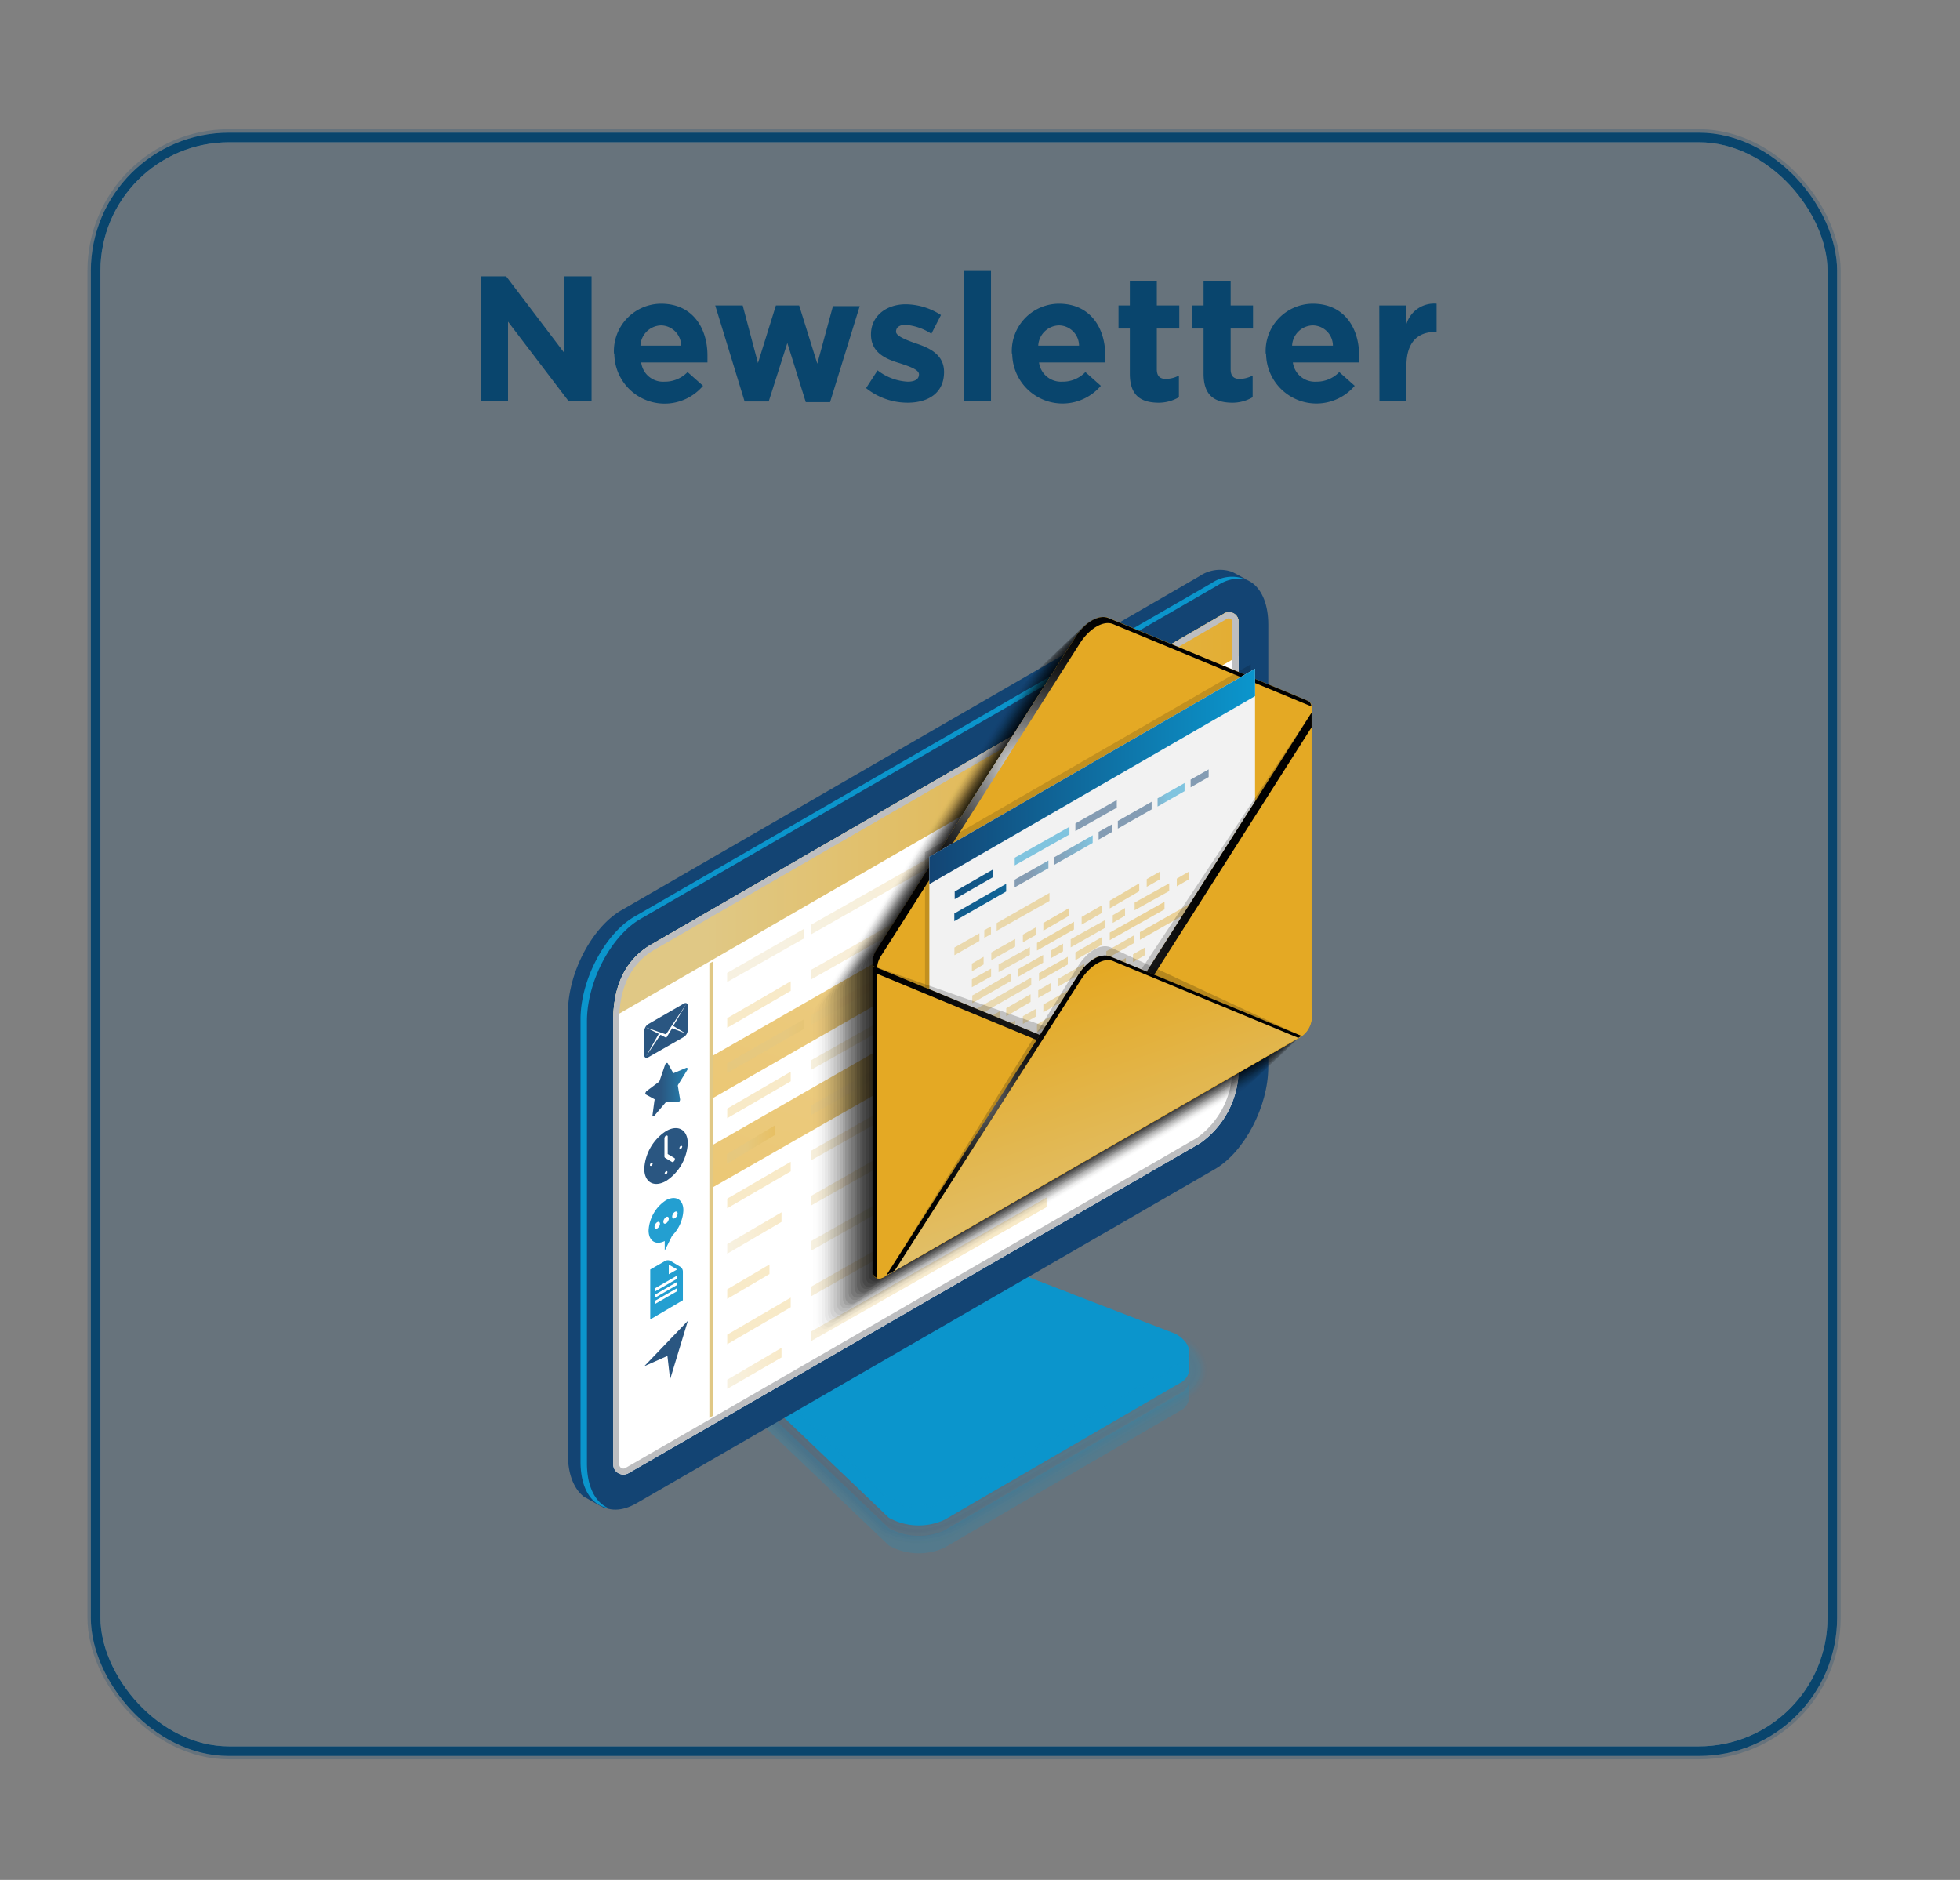 <svg xmlns="http://www.w3.org/2000/svg" xmlns:xlink="http://www.w3.org/1999/xlink" id="Layer_1" data-name="Layer 1" viewBox="0 0 204.13 195.79"><rect x="0" y="0" width="204.13" height="195.79" fill="#808080" stroke="none"/><defs><style>.cls-1{opacity:0.21;}.cls-2,.cls-3,.cls-7{fill:#09456d;}.cls-2,.cls-4{opacity:0.23;}.cls-3{stroke:#fff;}.cls-4,.cls-5{fill:none;stroke:#09456d;stroke-miterlimit:10;}.cls-100,.cls-101,.cls-102,.cls-103,.cls-104,.cls-105,.cls-106,.cls-107,.cls-108,.cls-109,.cls-11,.cls-110,.cls-111,.cls-112,.cls-113,.cls-114,.cls-117,.cls-118,.cls-119,.cls-12,.cls-120,.cls-121,.cls-122,.cls-123,.cls-124,.cls-125,.cls-126,.cls-127,.cls-128,.cls-129,.cls-13,.cls-130,.cls-131,.cls-132,.cls-133,.cls-134,.cls-135,.cls-136,.cls-137,.cls-138,.cls-14,.cls-15,.cls-152,.cls-16,.cls-17,.cls-18,.cls-19,.cls-20,.cls-24,.cls-25,.cls-32,.cls-33,.cls-36,.cls-37,.cls-38,.cls-39,.cls-40,.cls-41,.cls-42,.cls-43,.cls-44,.cls-45,.cls-46,.cls-47,.cls-48,.cls-49,.cls-50,.cls-51,.cls-52,.cls-53,.cls-54,.cls-55,.cls-56,.cls-57,.cls-58,.cls-59,.cls-6,.cls-60,.cls-61,.cls-63,.cls-64,.cls-65,.cls-66,.cls-67,.cls-68,.cls-69,.cls-70,.cls-71,.cls-72,.cls-73,.cls-74,.cls-75,.cls-76,.cls-77,.cls-78,.cls-79,.cls-8,.cls-80,.cls-81,.cls-82,.cls-83,.cls-87,.cls-88,.cls-89,.cls-90,.cls-91,.cls-92,.cls-93,.cls-94,.cls-95,.cls-96,.cls-97,.cls-98,.cls-99{isolation:isolate;}.cls-152,.cls-8,.cls-9{opacity:0.2;}.cls-8{fill:url(#linear-gradient);}.cls-10,.cls-62{fill-opacity:0;}.cls-10{fill:url(#linear-gradient-2);}.cls-11{opacity:0.09;fill:url(#linear-gradient-3);}.cls-12{opacity:0.18;fill:url(#linear-gradient-4);}.cls-13{opacity:0.27;fill:url(#linear-gradient-5);}.cls-14{opacity:0.36;fill:url(#linear-gradient-6);}.cls-15{opacity:0.46;fill:url(#linear-gradient-7);}.cls-16{opacity:0.55;fill:url(#linear-gradient-8);}.cls-17{opacity:0.64;fill:url(#linear-gradient-9);}.cls-18{opacity:0.73;fill:url(#linear-gradient-10);}.cls-19,.cls-24{opacity:0.82;}.cls-19{fill:url(#linear-gradient-11);}.cls-20{opacity:0.91;fill:url(#linear-gradient-12);}.cls-21{fill:url(#linear-gradient-13);}.cls-22{fill:url(#linear-gradient-14);}.cls-23{fill:url(#linear-gradient-15);}.cls-24{fill:url(#linear-gradient-16);}.cls-25{opacity:0.6;fill:url(#linear-gradient-17);}.cls-26{fill:url(#linear-gradient-18);}.cls-27{fill:#fff;}.cls-28{fill:url(#linear-gradient-19);}.cls-29{fill:#bdbec0;}.cls-30{fill:url(#linear-gradient-20);}.cls-31{fill:url(#linear-gradient-21);}.cls-32,.cls-33{opacity:0.7;}.cls-32{fill:url(#linear-gradient-22);}.cls-33{fill:url(#linear-gradient-23);}.cls-34{fill:url(#linear-gradient-24);}.cls-35,.cls-36,.cls-37,.cls-39,.cls-41,.cls-42,.cls-43,.cls-44,.cls-45,.cls-46,.cls-47,.cls-48,.cls-49,.cls-51,.cls-52,.cls-53,.cls-54,.cls-55{opacity:0.5;}.cls-36{fill:url(#linear-gradient-25);}.cls-37{fill:url(#linear-gradient-26);}.cls-38,.cls-40,.cls-50,.cls-56,.cls-57,.cls-58,.cls-59,.cls-60,.cls-61{opacity:0.9;}.cls-38{fill:url(#linear-gradient-27);}.cls-39{fill:url(#linear-gradient-28);}.cls-40{fill:url(#linear-gradient-29);}.cls-41{fill:url(#linear-gradient-30);}.cls-42{fill:url(#linear-gradient-31);}.cls-43{fill:url(#linear-gradient-32);}.cls-44{fill:url(#linear-gradient-33);}.cls-45{fill:url(#linear-gradient-34);}.cls-46{fill:url(#linear-gradient-35);}.cls-47{fill:url(#linear-gradient-36);}.cls-48{fill:url(#linear-gradient-37);}.cls-49{fill:url(#linear-gradient-38);}.cls-50{fill:url(#linear-gradient-39);}.cls-51{fill:url(#linear-gradient-40);}.cls-52{fill:url(#linear-gradient-41);}.cls-53{fill:url(#linear-gradient-42);}.cls-54{fill:url(#linear-gradient-43);}.cls-55{fill:url(#linear-gradient-44);}.cls-56{fill:url(#linear-gradient-45);}.cls-57{fill:url(#linear-gradient-46);}.cls-58{fill:url(#linear-gradient-47);}.cls-59{fill:url(#linear-gradient-48);}.cls-60{fill:url(#linear-gradient-49);}.cls-61{fill:url(#linear-gradient-50);}.cls-152,.cls-62,.cls-63,.cls-64,.cls-65,.cls-66,.cls-67,.cls-68,.cls-69,.cls-70,.cls-71,.cls-72,.cls-73,.cls-74,.cls-75,.cls-76,.cls-77,.cls-78,.cls-79,.cls-80,.cls-81,.cls-82,.cls-83{fill:#010101;}.cls-63{opacity:0.01;}.cls-64{opacity:0.01;}.cls-65{opacity:0.02;}.cls-66{opacity:0.03;}.cls-67{opacity:0.04;}.cls-68{opacity:0.04;}.cls-69{opacity:0.05;}.cls-70{opacity:0.06;}.cls-71{opacity:0.06;}.cls-72{opacity:0.07;}.cls-73{opacity:0.08;}.cls-74{opacity:0.09;}.cls-75{opacity:0.09;}.cls-76{opacity:0.1;}.cls-77{opacity:0.11;}.cls-78{opacity:0.11;}.cls-79{opacity:0.12;}.cls-80{opacity:0.13;}.cls-81{opacity:0.14;}.cls-82{opacity:0.14;}.cls-83{opacity:0.15;}.cls-84{fill:url(#linear-gradient-51);}.cls-85{fill:url(#radial-gradient);}.cls-86{fill:#f2f2f2;}.cls-100,.cls-101,.cls-102,.cls-103,.cls-104,.cls-105,.cls-106,.cls-107,.cls-108,.cls-109,.cls-110,.cls-111,.cls-112,.cls-113,.cls-114,.cls-117,.cls-118,.cls-119,.cls-120,.cls-121,.cls-122,.cls-123,.cls-124,.cls-125,.cls-126,.cls-127,.cls-128,.cls-129,.cls-130,.cls-131,.cls-132,.cls-133,.cls-134,.cls-135,.cls-136,.cls-137,.cls-138,.cls-148,.cls-87,.cls-88,.cls-89,.cls-90,.cls-91,.cls-92,.cls-93,.cls-94,.cls-95,.cls-96,.cls-97,.cls-98,.cls-99{opacity:0.51;}.cls-87{fill:url(#linear-gradient-52);}.cls-88{fill:url(#linear-gradient-53);}.cls-89{fill:url(#linear-gradient-54);}.cls-90{fill:url(#linear-gradient-55);}.cls-91{fill:url(#linear-gradient-56);}.cls-92{fill:url(#linear-gradient-57);}.cls-93{fill:url(#linear-gradient-58);}.cls-94{fill:url(#linear-gradient-59);}.cls-95{fill:url(#linear-gradient-60);}.cls-96{fill:url(#linear-gradient-61);}.cls-97{fill:url(#linear-gradient-62);}.cls-98{fill:url(#linear-gradient-63);}.cls-99{fill:url(#linear-gradient-64);}.cls-100{fill:url(#linear-gradient-65);}.cls-101{fill:url(#linear-gradient-66);}.cls-102{fill:url(#linear-gradient-67);}.cls-103{fill:url(#linear-gradient-68);}.cls-104{fill:url(#linear-gradient-69);}.cls-105{fill:url(#linear-gradient-70);}.cls-106{fill:url(#linear-gradient-71);}.cls-107{fill:url(#linear-gradient-72);}.cls-108{fill:url(#linear-gradient-73);}.cls-109{fill:url(#linear-gradient-74);}.cls-110{fill:url(#linear-gradient-75);}.cls-111{fill:url(#linear-gradient-76);}.cls-112{fill:url(#linear-gradient-77);}.cls-113{fill:url(#linear-gradient-78);}.cls-114{fill:url(#linear-gradient-79);}.cls-115{fill:url(#linear-gradient-80);}.cls-116{fill:url(#linear-gradient-81);}.cls-117{fill:url(#linear-gradient-82);}.cls-118{fill:url(#linear-gradient-83);}.cls-119{fill:url(#linear-gradient-84);}.cls-120{fill:url(#linear-gradient-85);}.cls-121{fill:url(#linear-gradient-86);}.cls-122{fill:url(#linear-gradient-87);}.cls-123{fill:url(#linear-gradient-88);}.cls-124{fill:url(#linear-gradient-89);}.cls-125{fill:url(#linear-gradient-90);}.cls-126{fill:url(#linear-gradient-91);}.cls-127{fill:url(#linear-gradient-92);}.cls-128{fill:url(#linear-gradient-93);}.cls-129{fill:url(#linear-gradient-94);}.cls-130{fill:url(#linear-gradient-95);}.cls-131{fill:url(#linear-gradient-96);}.cls-132{fill:url(#linear-gradient-97);}.cls-133{fill:url(#linear-gradient-98);}.cls-134{fill:url(#linear-gradient-99);}.cls-135{fill:url(#linear-gradient-100);}.cls-136{fill:url(#linear-gradient-101);}.cls-137{fill:url(#linear-gradient-102);}.cls-138{fill:url(#linear-gradient-103);}.cls-139{opacity:0.49;}.cls-140{fill:url(#linear-gradient-104);}.cls-141{fill:url(#linear-gradient-105);}.cls-142{fill:url(#linear-gradient-106);}.cls-143{fill:url(#linear-gradient-107);}.cls-144{fill:url(#linear-gradient-108);}.cls-145{fill:url(#linear-gradient-109);}.cls-146{fill:url(#linear-gradient-110);}.cls-147{fill:url(#linear-gradient-111);}.cls-149{fill:url(#linear-gradient-112);}.cls-150{fill:url(#linear-gradient-113);}.cls-151{fill:url(#linear-gradient-114);}.cls-153{fill:url(#linear-gradient-115);}.cls-154{fill:url(#radial-gradient-2);}.cls-155{fill:url(#linear-gradient-116);}.cls-156{fill:url(#radial-gradient-3);}</style><linearGradient id="linear-gradient" x1="-2133.72" y1="-235.45" x2="-2132.97" y2="-235.45" gradientTransform="matrix(64.84, 0, 0, -25.54, 137394.09, -5861.47)" gradientUnits="userSpaceOnUse"><stop offset="0" stop-color="#134473"/><stop offset="1" stop-color="#0b95cc"/></linearGradient><linearGradient id="linear-gradient-2" x1="-2119.54" y1="-276.93" x2="-2118.83" y2="-276.93" gradientTransform="matrix(70.61, 0, 0, -44.04, 149736.22, -12049.59)" xlink:href="#linear-gradient"/><linearGradient id="linear-gradient-3" x1="-2119.35" y1="-276.15" x2="-2118.63" y2="-276.15" gradientTransform="matrix(69.91, 0, 0, -43.44, 148248.95, -11851.22)" xlink:href="#linear-gradient"/><linearGradient id="linear-gradient-4" x1="-2119.16" y1="-275.39" x2="-2118.45" y2="-275.39" gradientTransform="matrix(69.26, 0, 0, -42.88, 146842.11, -11663.62)" xlink:href="#linear-gradient"/><linearGradient id="linear-gradient-5" x1="-2119" y1="-274.62" x2="-2118.29" y2="-274.62" gradientTransform="matrix(68.7, 0, 0, -42.32, 145654.31, -11477.49)" xlink:href="#linear-gradient"/><linearGradient id="linear-gradient-6" x1="-2118.84" y1="-273.86" x2="-2118.13" y2="-273.86" gradientTransform="matrix(68.15, 0, 0, -41.79, 144477.04, -11299.76)" xlink:href="#linear-gradient"/><linearGradient id="linear-gradient-7" x1="-2118.69" y1="-273.1" x2="-2117.97" y2="-273.1" gradientTransform="matrix(67.64, 0, 0, -41.27, 143376.68, -11124.48)" xlink:href="#linear-gradient"/><linearGradient id="linear-gradient-8" x1="-2118.53" y1="-272.32" x2="-2117.82" y2="-272.32" gradientTransform="matrix(67.13, 0, 0, -40.75, 142291.41, -10951.63)" xlink:href="#linear-gradient"/><linearGradient id="linear-gradient-9" x1="-2118.39" y1="-271.55" x2="-2117.67" y2="-271.55" gradientTransform="matrix(66.65, 0, 0, -40.25, 141274.41, -10783.54)" xlink:href="#linear-gradient"/><linearGradient id="linear-gradient-10" x1="-2118.24" y1="-270.75" x2="-2117.52" y2="-270.75" gradientTransform="matrix(66.17, 0, 0, -39.74, 140240.04, -10613.26)" xlink:href="#linear-gradient"/><linearGradient id="linear-gradient-11" x1="-2118.09" y1="-269.95" x2="-2117.38" y2="-269.95" gradientTransform="matrix(65.71, 0, 0, -39.24, 139250.23, -10447.67)" xlink:href="#linear-gradient"/><linearGradient id="linear-gradient-12" x1="-2117.95" y1="-269.13" x2="-2117.24" y2="-269.13" gradientTransform="matrix(65.26, 0, 0, -38.74, 138295.93, -10281.71)" xlink:href="#linear-gradient"/><linearGradient id="linear-gradient-13" x1="-2117.81" y1="-268.28" x2="-2117.1" y2="-268.28" gradientTransform="matrix(64.83, 0, 0, -38.25, 137374.42, -10115.25)" xlink:href="#linear-gradient"/><linearGradient id="linear-gradient-14" x1="-2133.72" y1="-268.28" x2="-2132.97" y2="-268.28" gradientTransform="matrix(64.84, 0, 0, -38.24, 137392, -10114.98)" xlink:href="#linear-gradient"/><linearGradient id="linear-gradient-15" x1="-2126.08" y1="-276.34" x2="-2125.74" y2="-276.03" gradientTransform="matrix(64.83, 0, 0, -38.24, 137374.42, -10117.19)" xlink:href="#linear-gradient"/><linearGradient id="linear-gradient-16" x1="-2112.26" y1="-250.81" x2="-2112.17" y2="-250.55" gradientTransform="matrix(47.85, 0, 0, -27.94, 101060.38, -6679.36)" xlink:href="#linear-gradient"/><linearGradient id="linear-gradient-17" x1="-2133.75" y1="-224.99" x2="-2133.03" y2="-224.99" gradientTransform="matrix(64.81, 0, 0, -23.08, 137339.76, -5043.72)" xlink:href="#linear-gradient"/><linearGradient id="linear-gradient-18" x1="-2129.58" y1="-310.96" x2="-2130.32" y2="-310.2" gradientTransform="matrix(100.22, 0, 0, -136.29, 213053.77, -42920.31)" xlink:href="#linear-gradient"/><linearGradient id="linear-gradient-19" x1="-2123.94" y1="-291.99" x2="-2123.22" y2="-291.99" gradientTransform="matrix(91.41, 0, 0, -59.22, 194221.32, -17205.82)" gradientUnits="userSpaceOnUse"><stop offset="0" stop-color="#e0c885"/><stop offset="1" stop-color="#e4a924"/></linearGradient><linearGradient id="linear-gradient-20" x1="-2128.78" y1="-311.22" x2="-2129.37" y2="-310.54" gradientTransform="matrix(99.48, 0, 0, -137.25, 211470.71, -43242.27)" xlink:href="#linear-gradient"/><linearGradient id="linear-gradient-21" x1="-2135.34" y1="-315.7" x2="-2134.62" y2="-315.7" gradientTransform="matrix(97.11, 0, 0, -136.21, 206394.42, -42892.86)" xlink:href="#linear-gradient"/><linearGradient id="linear-gradient-22" x1="-2119.57" y1="-281.55" x2="-2120.57" y2="-283.8" gradientTransform="matrix(74.29, 0, 0, -48.73, 157601.7, -13686.84)" xlink:href="#linear-gradient-19"/><linearGradient id="linear-gradient-23" x1="-2119.57" y1="-281.48" x2="-2120.57" y2="-283.72" gradientTransform="matrix(74.29, 0, 0, -48.73, 157601.7, -13673.76)" xlink:href="#linear-gradient-19"/><linearGradient id="linear-gradient-24" x1="336.31" y1="-296.52" x2="337.02" y2="-296.52" gradientTransform="matrix(0.56, 0, 0, -66.77, -113.78, -19675.31)" xlink:href="#linear-gradient-19"/><linearGradient id="linear-gradient-25" x1="-2016.08" y1="-13.46" x2="-2015.37" y2="-13.46" gradientTransform="matrix(11.22, 0, 0, -7.79, 22702.21, -5.27)" xlink:href="#linear-gradient-19"/><linearGradient id="linear-gradient-26" x1="-1990.42" y1="37.18" x2="-1989.71" y2="37.18" gradientTransform="matrix(9.29, 0, 0, -6.73, 18558.8, 354.97)" xlink:href="#linear-gradient-19"/><linearGradient id="linear-gradient-27" x1="-2016.08" y1="-12.97" x2="-2015.37" y2="-12.97" gradientTransform="matrix(11.22, 0, 0, -7.79, 22702.21, 7.94)" xlink:href="#linear-gradient-19"/><linearGradient id="linear-gradient-28" x1="-1990.42" y1="37.8" x2="-1989.71" y2="37.8" gradientTransform="matrix(9.29, 0, 0, -6.73, 18558.8, 368.52)" xlink:href="#linear-gradient-19"/><linearGradient id="linear-gradient-29" x1="-1940.77" y1="122.06" x2="-1940.06" y2="122.06" gradientTransform="matrix(6.96, 0, 0, -5.49, 13585.42, 789.67)" xlink:href="#linear-gradient-19"/><linearGradient id="linear-gradient-30" x1="-1990.42" y1="38.31" x2="-1989.71" y2="38.31" gradientTransform="matrix(9.29, 0, 0, -6.73, 18558.8, 381.42)" xlink:href="#linear-gradient-19"/><linearGradient id="linear-gradient-31" x1="-1965" y1="84.42" x2="-1964.29" y2="84.42" gradientTransform="matrix(7.93, 0, 0, -6, 15658.19, 634.6)" xlink:href="#linear-gradient-19"/><linearGradient id="linear-gradient-32" x1="-1915.92" y1="170.1" x2="-1915.21" y2="170.1" gradientTransform="matrix(6.19, 0, 0, -4.98, 11927.64, 980.8)" xlink:href="#linear-gradient-19"/><linearGradient id="linear-gradient-33" x1="-1990.42" y1="39.16" x2="-1989.71" y2="39.16" gradientTransform="matrix(9.29, 0, 0, -6.73, 18558.8, 401.25)" xlink:href="#linear-gradient-19"/><linearGradient id="linear-gradient-34" x1="-1965" y1="85.37" x2="-1964.29" y2="85.37" gradientTransform="matrix(7.93, 0, 0, -6, 15658.19, 654.43)" xlink:href="#linear-gradient-19"/><linearGradient id="linear-gradient-35" x1="-2102.57" y1="-224.09" x2="-2101.85" y2="-224.09" gradientTransform="matrix(37.7, 0, 0, -22.67, 79351.2, -4991.07)" xlink:href="#linear-gradient-19"/><linearGradient id="linear-gradient-36" x1="-2100.59" y1="-218.61" x2="-2099.88" y2="-218.61" gradientTransform="matrix(35.77, 0, 0, -21.61, 75216.33, -4630.49)" xlink:href="#linear-gradient-19"/><linearGradient id="linear-gradient-37" x1="-2102.57" y1="-223.92" x2="-2101.85" y2="-223.92" gradientTransform="matrix(37.7, 0, 0, -22.67, 79351.2, -4977.85)" xlink:href="#linear-gradient-19"/><linearGradient id="linear-gradient-38" x1="-2100.59" y1="-218.42" x2="-2099.88" y2="-218.42" gradientTransform="matrix(35.77, 0, 0, -21.61, 75218.45, -4616.6)" xlink:href="#linear-gradient-19"/><linearGradient id="linear-gradient-39" x1="-2097.91" y1="-211.29" x2="-2097.2" y2="-211.29" gradientTransform="matrix(33.44, 0, 0, -20.37, 70242.96, -4195.8)" xlink:href="#linear-gradient-19"/><linearGradient id="linear-gradient-40" x1="-2100.59" y1="-218.26" x2="-2099.88" y2="-218.26" gradientTransform="matrix(35.77, 0, 0, -21.61, 75216.33, -4604.05)" xlink:href="#linear-gradient-19"/><linearGradient id="linear-gradient-41" x1="-2099.07" y1="-214.07" x2="-2098.36" y2="-214.07" gradientTransform="matrix(34.41, 0, 0, -20.88, 72307.17, -4350.86)" xlink:href="#linear-gradient-19"/><linearGradient id="linear-gradient-42" x1="-2102.57" y1="-223.5" x2="-2101.85" y2="-223.5" gradientTransform="matrix(37.7, 0, 0, -22.67, 79351.2, -4944.8)" xlink:href="#linear-gradient-19"/><linearGradient id="linear-gradient-43" x1="-2100.59" y1="-217.99" x2="-2099.88" y2="-217.99" gradientTransform="matrix(35.77, 0, 0, -21.61, 75216.33, -4584.22)" xlink:href="#linear-gradient-19"/><linearGradient id="linear-gradient-44" x1="-2099.07" y1="-213.8" x2="-2098.36" y2="-213.8" gradientTransform="matrix(34.41, 0, 0, -20.88, 72307.17, -4331.03)" xlink:href="#linear-gradient-19"/><linearGradient id="linear-gradient-45" x1="-1921.62" y1="-22.38" x2="-1920.9" y2="-22.38" gradientTransform="matrix(6.36, 0, 0, -8.02, 12296.27, -72.27)" xlink:href="#linear-gradient"/><linearGradient id="linear-gradient-46" x1="-1916.26" y1="-16.79" x2="-1915.54" y2="-16.79" gradientTransform="matrix(6.21, 0, 0, -7.89, 11968.77, -19.02)" xlink:href="#linear-gradient"/><linearGradient id="linear-gradient-47" x1="-1921.61" y1="-27.5" x2="-1920.9" y2="-27.5" gradientTransform="matrix(6.36, 0, 0, -8.17, 12296.25, -104.4)" xlink:href="#linear-gradient"/><linearGradient id="linear-gradient-48" x1="-1868.65" y1="-10.88" x2="-1867.94" y2="-10.88" gradientTransform="matrix(5.12, 0, 0, -7.76, 9629.45, 43.12)" xlink:href="#linear-gradient"/><linearGradient id="linear-gradient-49" x1="-1921.65" y1="-40.63" x2="-1920.94" y2="-40.63" gradientTransform="matrix(6.36, 0, 0, -8.57, 12298.39, -207.52)" xlink:href="#linear-gradient"/><linearGradient id="linear-gradient-50" x1="-1849.41" y1="-44.16" x2="-1848.69" y2="-44.16" gradientTransform="matrix(4.78, 0, 0, -8.66, 8902.03, -248.23)" xlink:href="#linear-gradient"/><linearGradient id="linear-gradient-51" x1="-2117.32" y1="-314.45" x2="-2117.32" y2="-313.99" gradientTransform="matrix(64.18, 0, 0, -96.75, 136008.75, -29723.93)" xlink:href="#linear-gradient-19"/><radialGradient id="radial-gradient" cx="-2124.55" cy="-308.06" r=".19" gradientTransform="matrix(96.76, 0, 0, -96.71, 205678.92, -29712.21)" gradientUnits="userSpaceOnUse"><stop offset="0" stop-color="#fff"/><stop offset=".07" stop-color="#d8d9d8"/><stop offset=".16" stop-color="#a5a5a5"/><stop offset=".26" stop-color="#7a7a7a"/><stop offset=".37" stop-color="#555554"/><stop offset=".47" stop-color="#353635"/><stop offset=".58" stop-color="#1d1d1d"/><stop offset=".7" stop-color="#0f0f0f"/><stop offset=".83" stop-color="#040404"/><stop offset="1" stop-color="#010101"/></radialGradient><linearGradient id="linear-gradient-52" x1="-1782.2" y1="418.5" x2="-1774.89" y2="429.18" gradientTransform="matrix(3.8, 0, 0, -3.3, 6882.86, 1496.51)" xlink:href="#linear-gradient-19"/><linearGradient id="linear-gradient-53" x1="-1780.74" y1="415.57" x2="-1773.38" y2="426.23" gradientTransform="matrix(3.79, 0, 0, -3.31, 6837.91, 1486.34)" xlink:href="#linear-gradient-19"/><linearGradient id="linear-gradient-54" x1="-1817.51" y1="371.37" x2="-1810.92" y2="381.39" gradientTransform="matrix(4.23, 0, 0, -3.52, 7782.74, 1421.75)" xlink:href="#linear-gradient-19"/><linearGradient id="linear-gradient-55" x1="-1885.07" y1="250.84" x2="-1879.86" y2="259.15" gradientTransform="matrix(5.35, 0, 0, -4.24, 10176.14, 1176.41)" xlink:href="#linear-gradient-19"/><linearGradient id="linear-gradient-56" x1="-1749.14" y1="468.01" x2="-1741.17" y2="479.39" gradientTransform="matrix(3.49, 0, 0, -3.1, 6205.68, 1560.58)" xlink:href="#linear-gradient-19"/><linearGradient id="linear-gradient-57" x1="-1687.25" y1="534.89" x2="-1677.95" y2="547.26" gradientTransform="matrix(2.99, 0, 0, -2.85, 5151.5, 1638.36)" xlink:href="#linear-gradient-19"/><linearGradient id="linear-gradient-58" x1="-1375.94" y1="828.25" x2="-1360.27" y2="844.76" gradientTransform="matrix(1.78, 0, 0, -2.14, 2545.85, 1882.49)" xlink:href="#linear-gradient-19"/><linearGradient id="linear-gradient-59" x1="-739.02" y1="1141.31" x2="-710.22" y2="1162.24" gradientTransform="matrix(0.97, 0, 0, -1.68, 817.06, 2035.68)" xlink:href="#linear-gradient-19"/><linearGradient id="linear-gradient-60" x1="-1763" y1="446.71" x2="-1755.3" y2="457.79" gradientTransform="matrix(3.62, 0, 0, -3.18, 6477.02, 1534.56)" xlink:href="#linear-gradient-19"/><linearGradient id="linear-gradient-61" x1="-1790.62" y1="401.12" x2="-1783.46" y2="411.57" gradientTransform="matrix(3.89, 0, 0, -3.38, 7065.05, 1468.22)" xlink:href="#linear-gradient-19"/><linearGradient id="linear-gradient-62" x1="-1839.24" y1="344.13" x2="-1833.11" y2="353.75" gradientTransform="matrix(4.54, 0, 0, -3.67, 8452.82, 1372.64)" xlink:href="#linear-gradient-19"/><linearGradient id="linear-gradient-63" x1="-1755.6" y1="454.42" x2="-1747.77" y2="465.59" gradientTransform="matrix(3.56, 0, 0, -3.16, 6342.63, 1548.71)" xlink:href="#linear-gradient-19"/><linearGradient id="linear-gradient-64" x1="-1387.33" y1="819.19" x2="-1371.94" y2="835.53" gradientTransform="matrix(1.81, 0, 0, -2.16, 2610.33, 1881.26)" xlink:href="#linear-gradient-19"/><linearGradient id="linear-gradient-65" x1="-1415.78" y1="802.05" x2="-1400.94" y2="818.19" gradientTransform="matrix(1.88, 0, 0, -2.19, 2755.68, 1863.76)" xlink:href="#linear-gradient-19"/><linearGradient id="linear-gradient-66" x1="-1449.84" y1="770.22" x2="-1435.57" y2="785.97" gradientTransform="matrix(1.95, 0, 0, -2.24, 2932.07, 1838.25)" xlink:href="#linear-gradient-19"/><linearGradient id="linear-gradient-67" x1="-1344.21" y1="845.69" x2="-1327.98" y2="862.41" gradientTransform="matrix(1.72, 0, 0, -2.11, 2401.69, 1893.43)" xlink:href="#linear-gradient-19"/><linearGradient id="linear-gradient-68" x1="-1959.36" y1="122.32" x2="-1955.71" y2="128.77" gradientTransform="matrix(7.63, 0, 0, -5.47, 15040.21, 780.58)" xlink:href="#linear-gradient-19"/><linearGradient id="linear-gradient-69" x1="-1962.17" y1="118.43" x2="-1958.52" y2="124.88" gradientTransform="matrix(7.63, 0, 0, -5.47, 15070.41, 764.68)" xlink:href="#linear-gradient-19"/><linearGradient id="linear-gradient-70" x1="-1386.58" y1="807.39" x2="-1371.05" y2="823.65" gradientTransform="matrix(1.79, 0, 0, -2.17, 2589.15, 1866.27)" xlink:href="#linear-gradient-19"/><linearGradient id="linear-gradient-71" x1="-1970.21" y1="105.99" x2="-1966.73" y2="112.25" gradientTransform="matrix(8.01, 0, 0, -5.63, 15874.59, 711.88)" xlink:href="#linear-gradient-19"/><linearGradient id="linear-gradient-72" x1="-1870.97" y1="285.57" x2="-1865.46" y2="294.39" gradientTransform="matrix(5.05, 0, 0, -4, 9556.41, 1256.53)" xlink:href="#linear-gradient-19"/><linearGradient id="linear-gradient-73" x1="-1802.95" y1="390.32" x2="-1796.03" y2="400.61" gradientTransform="matrix(4.02, 0, 0, -3.42, 7358.36, 1451.99)" xlink:href="#linear-gradient-19"/><linearGradient id="linear-gradient-74" x1="-1652.82" y1="590.08" x2="-1642.9" y2="603.17" gradientTransform="matrix(2.81, 0, 0, -2.69, 4735.45, 1700.04)" xlink:href="#linear-gradient-19"/><linearGradient id="linear-gradient-75" x1="-1825.18" y1="345.77" x2="-1818.7" y2="355.46" gradientTransform="matrix(4.3, 0, 0, -3.64, 7949.27, 1372.34)" xlink:href="#linear-gradient-19"/><linearGradient id="linear-gradient-76" x1="-1898.45" y1="237.56" x2="-1893.54" y2="245.66" gradientTransform="matrix(5.68, 0, 0, -4.36, 10874.62, 1145.99)" xlink:href="#linear-gradient-19"/><linearGradient id="linear-gradient-77" x1="-1390.54" y1="803.58" x2="-1375.01" y2="819.84" gradientTransform="matrix(1.79, 0, 0, -2.17, 2598.51, 1860.6)" xlink:href="#linear-gradient-19"/><linearGradient id="linear-gradient-78" x1="-1872.37" y1="283.48" x2="-1866.86" y2="292.3" gradientTransform="matrix(5.05, 0, 0, -4, 9565.77, 1250.52)" xlink:href="#linear-gradient-19"/><linearGradient id="linear-gradient-79" x1="-1765.97" y1="439.47" x2="-1758.36" y2="450.44" gradientTransform="matrix(3.66, 0, 0, -3.22, 6553.23, 1521.01)" xlink:href="#linear-gradient-19"/><linearGradient id="linear-gradient-80" x1="-1897.37" y1="238.39" x2="-1892.85" y2="236.62" gradientTransform="matrix(5.68, 0, 0, -4.36, 10872.05, 1130.78)" xlink:href="#linear-gradient"/><linearGradient id="linear-gradient-81" x1="-1958.26" y1="123.39" x2="-1954.88" y2="121.97" gradientTransform="matrix(7.59, 0, 0, -5.46, 14955.57, 766.64)" xlink:href="#linear-gradient"/><linearGradient id="linear-gradient-82" x1="-1981.41" y1="75.22" x2="-1978.19" y2="81.01" gradientTransform="matrix(8.67, 0, 0, -6.09, 17279.07, 569.52)" xlink:href="#linear-gradient-19"/><linearGradient id="linear-gradient-83" x1="-1781.12" y1="421.12" x2="-1773.8" y2="431.8" gradientTransform="matrix(3.8, 0, 0, -3.3, 6882.86, 1508.44)" xlink:href="#linear-gradient-19"/><linearGradient id="linear-gradient-84" x1="-1779.65" y1="418.19" x2="-1772.29" y2="428.85" gradientTransform="matrix(3.79, 0, 0, -3.31, 6837.91, 1498.28)" xlink:href="#linear-gradient-19"/><linearGradient id="linear-gradient-85" x1="-1816.53" y1="373.83" x2="-1809.95" y2="383.85" gradientTransform="matrix(4.23, 0, 0, -3.52, 7782.74, 1433.69)" xlink:href="#linear-gradient-19"/><linearGradient id="linear-gradient-86" x1="-1505.41" y1="719.74" x2="-1492.45" y2="734.66" gradientTransform="matrix(2.15, 0, 0, -2.36, 3337.49, 1817)" xlink:href="#linear-gradient-19"/><linearGradient id="linear-gradient-87" x1="-1747.96" y1="470.81" x2="-1739.99" y2="482.19" gradientTransform="matrix(3.49, 0, 0, -3.1, 6205.68, 1572.52)" xlink:href="#linear-gradient-19"/><linearGradient id="linear-gradient-88" x1="-1685.06" y1="538.49" x2="-1675.75" y2="550.86" gradientTransform="matrix(2.99, 0, 0, -2.85, 5148.3, 1651.84)" xlink:href="#linear-gradient-19"/><linearGradient id="linear-gradient-89" x1="-1373.61" y1="832.31" x2="-1357.95" y2="848.82" gradientTransform="matrix(1.78, 0, 0, -2.14, 2545.85, 1894.42)" xlink:href="#linear-gradient-19"/><linearGradient id="linear-gradient-90" x1="-734.75" y1="1143.82" x2="-705.94" y2="1164.75" gradientTransform="matrix(0.97, 0, 0, -1.69, 817.06, 2046.61)" xlink:href="#linear-gradient-19"/><linearGradient id="linear-gradient-91" x1="-1761.85" y1="449.43" x2="-1754.16" y2="460.51" gradientTransform="matrix(3.62, 0, 0, -3.18, 6477.02, 1546.49)" xlink:href="#linear-gradient-19"/><linearGradient id="linear-gradient-92" x1="-1884.21" y1="261.94" x2="-1878.99" y2="270.39" gradientTransform="matrix(5.33, 0, 0, -4.18, 10156.05, 1211.83)" xlink:href="#linear-gradient-19"/><linearGradient id="linear-gradient-93" x1="-1838.13" y1="345.75" x2="-1832" y2="355.38" gradientTransform="matrix(4.54, 0, 0, -3.67, 8446.39, 1383.24)" xlink:href="#linear-gradient-19"/><linearGradient id="linear-gradient-94" x1="-1413.58" y1="806.03" x2="-1398.74" y2="822.16" gradientTransform="matrix(1.88, 0, 0, -2.19, 2755.68, 1875.7)" xlink:href="#linear-gradient-19"/><linearGradient id="linear-gradient-95" x1="-1859.86" y1="295.81" x2="-1854.12" y2="304.76" gradientTransform="matrix(4.85, 0, 0, -3.94, 9127.21, 1283.33)" xlink:href="#linear-gradient-19"/><linearGradient id="linear-gradient-96" x1="-1961.09" y1="120.13" x2="-1957.44" y2="126.58" gradientTransform="matrix(7.63, 0, 0, -5.47, 15060.74, 772.81)" xlink:href="#linear-gradient-19"/><linearGradient id="linear-gradient-97" x1="-1384.28" y1="811.38" x2="-1368.75" y2="827.65" gradientTransform="matrix(1.79, 0, 0, -2.17, 2589.15, 1878.21)" xlink:href="#linear-gradient-19"/><linearGradient id="linear-gradient-98" x1="-1932.6" y1="180.38" x2="-1928.36" y2="187.68" gradientTransform="matrix(6.56, 0, 0, -4.83, 12787.19, 990)" xlink:href="#linear-gradient-19"/><linearGradient id="linear-gradient-99" x1="-1870.15" y1="287.74" x2="-1864.64" y2="296.55" gradientTransform="matrix(5.05, 0, 0, -4, 9556.41, 1268.47)" xlink:href="#linear-gradient-19"/><linearGradient id="linear-gradient-100" x1="-1801.92" y1="392.63" x2="-1795" y2="402.93" gradientTransform="matrix(4.02, 0, 0, -3.43, 7358.36, 1463.59)" xlink:href="#linear-gradient-19"/><linearGradient id="linear-gradient-101" x1="-1170.46" y1="947.14" x2="-1150.62" y2="965.36" gradientTransform="matrix(1.4, 0, 0, -1.94, 1742.69, 1954.58)" xlink:href="#linear-gradient-19"/><linearGradient id="linear-gradient-102" x1="-1386.38" y1="808.85" x2="-1370.85" y2="825.11" gradientTransform="matrix(1.79, 0, 0, -2.17, 2592.04, 1872.01)" xlink:href="#linear-gradient-19"/><linearGradient id="linear-gradient-103" x1="-1871.56" y1="285.96" x2="-1866.05" y2="294.77" gradientTransform="matrix(5.05, 0, 0, -4, 9565.77, 1263.12)" xlink:href="#linear-gradient-19"/><linearGradient id="linear-gradient-104" x1="-1968.17" y1="106.85" x2="-1967.45" y2="106.85" gradientTransform="matrix(8.01, 0, 0, -5.65, 15862.81, 692.24)" xlink:href="#linear-gradient"/><linearGradient id="linear-gradient-105" x1="-1913.44" y1="213.79" x2="-1912.73" y2="213.79" gradientTransform="matrix(6.05, 0, 0, -4.55, 11694.03, 1057.25)" xlink:href="#linear-gradient"/><linearGradient id="linear-gradient-106" x1="-1895.9" y1="242.51" x2="-1895.18" y2="242.51" gradientTransform="matrix(5.62, 0, 0, -4.32, 10764.73, 1137.12)" xlink:href="#linear-gradient"/><linearGradient id="linear-gradient-107" x1="-1436.63" y1="784.07" x2="-1435.91" y2="784.07" gradientTransform="matrix(1.94, 0, 0, -2.23, 2905.78, 1834.35)" xlink:href="#linear-gradient"/><linearGradient id="linear-gradient-108" x1="-1863.63" y1="298.17" x2="-1862.92" y2="298.17" gradientTransform="matrix(4.95, 0, 0, -3.94, 9345.11, 1259.98)" xlink:href="#linear-gradient"/><linearGradient id="linear-gradient-109" x1="-1624.14" y1="612.37" x2="-1623.43" y2="612.37" gradientTransform="matrix(2.64, 0, 0, -2.63, 4416.6, 1692.21)" xlink:href="#linear-gradient"/><linearGradient id="linear-gradient-110" x1="-1794.09" y1="405.03" x2="-1793.38" y2="405.03" gradientTransform="matrix(3.95, 0, 0, -3.37, 7205.44, 1447.7)" xlink:href="#linear-gradient"/><linearGradient id="linear-gradient-111" x1="-1861.58" y1="301.53" x2="-1860.86" y2="301.53" gradientTransform="matrix(4.93, 0, 0, -3.92, 9285.11, 1274.24)" xlink:href="#linear-gradient"/><linearGradient id="linear-gradient-112" x1="-754.32" y1="1142.69" x2="-725.99" y2="1163.66" gradientTransform="matrix(0.98, 0, 0, -1.68, 835.54, 2031.41)" xlink:href="#linear-gradient-19"/><linearGradient id="linear-gradient-113" x1="-1962.88" y1="117.52" x2="-1959.28" y2="123.94" gradientTransform="matrix(7.72, 0, 0, -5.5, 15252.68, 755)" xlink:href="#linear-gradient-19"/><linearGradient id="linear-gradient-114" x1="-2110.28" y1="-255.04" x2="-2109.57" y2="-255.04" gradientTransform="matrix(47.63, 0, 0, -31.51, 100609.66, -7955.57)" xlink:href="#linear-gradient"/><linearGradient id="linear-gradient-115" x1="-2117.82" y1="-312.59" x2="-2117.79" y2="-312.14" gradientTransform="matrix(64.18, 0, 0, -82.76, 135992.62, -25045.53)" xlink:href="#linear-gradient-19"/><radialGradient id="radial-gradient-2" cx="-2122.2" cy="-303.75" r=".22" gradientTransform="matrix(82.73, 0, 0, -82.72, 175678.31, -25030.42)" xlink:href="#radial-gradient"/><linearGradient id="linear-gradient-116" x1="-2115.97" y1="-280.89" x2="-2116.24" y2="-280.27" gradientTransform="matrix(60.65, 0, 0, -46.78, 128460.86, -13008.76)" xlink:href="#linear-gradient-19"/><radialGradient id="radial-gradient-3" cx="-2109.47" cy="-280.5" r=".27" gradientTransform="matrix(46.77, 0, 0, -46.78, 98760.1, -13008.76)" xlink:href="#radial-gradient"/></defs><g id="Rectangle_1605" data-name="Rectangle 1605" class="cls-1"><rect class="cls-2" x="9.61" y="13.96" width="181.59" height="168.77" rx="14.24"/><rect class="cls-3" x="9.96" y="14.32" width="180.87" height="168.06" rx="13.89"/></g><g id="Rectangle_1605-2" data-name="Rectangle 1605"><rect class="cls-4" x="9.61" y="13.96" width="181.59" height="168.77" rx="14.24"/><rect class="cls-5" x="9.96" y="14.32" width="180.87" height="168.06" rx="13.89"/></g><g id="Newsletter"><g class="cls-6"><path class="cls-7" d="M50.09 28.78h2.63l6.07 8v-8h2.82V41.73H59.18L52.91 33.5v8.23H50.09z"/><path class="cls-7" d="M63.94 36.79a4.94 4.94.0 014.91-5.16c3.31.0 4.83 2.57 4.83 5.38.0.23.0.49.0.74h-6.9a2.29 2.29.0 002.42 2 3.28 3.28.0 002.41-1l1.61 1.43a5.24 5.24.0 01-9.24-3.32zm7-.79a2.13 2.13.0 00-2.09-2.11A2.21 2.21.0 0066.7 36z"/><path class="cls-7" d="M74.49 31.81h2.86l1.59 6 1.87-6h2.42l1.89 6.07 1.63-6h2.79l-3.09 10H83.92L82 35.72l-1.94 6.09H77.55z"/><path class="cls-7" d="M90.2 40.42l1.2-1.85a5.57 5.57.0 003.13 1.18c.81.0 1.18-.29 1.18-.77s-1-.82-2-1.15c-1.39-.41-3-1.06-3-3s1.62-3.14 3.62-3.14A6.85 6.85.0 0198 32.81l-1 1.95a5.81 5.81.0 00-2.68-.93c-.69.0-1 .3-1 .72s.94.82 2 1.19c1.39.46 3 1.13 3 3 0 2.2-1.65 3.2-3.8 3.2A6.9 6.9.0 0190.2 40.42z"/><path class="cls-7" d="M100.4 28.22h2.81V41.73H100.4z"/><path class="cls-7" d="M105.38 36.79a4.93 4.93.0 014.9-5.16c3.31.0 4.83 2.57 4.83 5.38.0.23.0.49.0.74h-6.9a2.31 2.31.0 002.43 2 3.24 3.24.0 002.4-1l1.61 1.43a5.24 5.24.0 01-9.23-3.32zm7-.79a2.12 2.12.0 00-2.09-2.11A2.22 2.22.0 00108.13 36z"/><path class="cls-7" d="M117.67 38.92v-4.7h-1.18V31.81h1.18V29.28h2.81v2.53h2.34v2.41h-2.34v4.24c0 .65.28 1 .91 1a2.89 2.89.0 001.39-.35v2.26a4.16 4.16.0 01-2.22.57C118.84 41.9 117.67 41.22 117.67 38.92z"/><path class="cls-7" d="M125.35 38.92v-4.7h-1.18V31.81h1.18V29.28h2.82v2.53h2.33v2.41h-2.33v4.24c0 .65.28 1 .9 1a2.87 2.87.0 001.39-.35v2.26a4.14 4.14.0 01-2.22.57C126.52 41.9 125.35 41.22 125.35 38.92z"/><path class="cls-7" d="M131.82 36.79a4.93 4.93.0 014.9-5.16c3.31.0 4.83 2.57 4.83 5.38.0.23.0.49.0.74h-6.9a2.31 2.31.0 002.42 2 3.26 3.26.0 002.41-1l1.61 1.43a5.24 5.24.0 01-9.23-3.32zm7-.79a2.12 2.12.0 00-2.09-2.11A2.21 2.21.0 00134.57 36z"/><path class="cls-7" d="M143.65 31.81h2.81v2a3 3 0 013.16-2.18v2.94h-.14c-1.87.0-3 1.13-3 3.5v3.66h-2.81z"/></g></g><g id="Group_7635" data-name="Group 7635"><g id="Group_7622" data-name="Group 7622"><path id="Path_19769" data-name="Path 19769" class="cls-8" d="M77.69 144.4a2.34 2.34.0 001.41 1.88l13.47 12.87a6.44 6.44.0 005.77.24l24.52-14.25a1.64 1.64.0 001-1.55.34.34.0 010 .1v1.85a1.72 1.72.0 01-1 1.42L98.34 161.2a6.38 6.38.0 01-5.77-.24L79.1 148.1a2.34 2.34.0 01-1.41-1.91C77.69 146.08 77.67 144.86 77.69 144.4z"/><g id="Group_7621" data-name="Group 7621" class="cls-9"><path id="Path_19770" data-name="Path 19770" class="cls-10" d="M95.83 161a7 7 0 003.53-.86l24.52-14.24a3.73 3.73.0 002-3.22 4.35 4.35.0 00-2.44-3.67L102 130.7a8.8 8.8.0 00-4.29-1.09 7.15 7.15.0 00-3.53.86l-16.48 9.65a3.75 3.75.0 00-2 3.23A4.33 4.33.0 0078.07 147l13.48 12.87A8.65 8.65.0 0095.83 161z"/><path id="Path_19771" data-name="Path 19771" class="cls-11" d="M94.23 130.63l-16.3 9.55-.2.12a3.41 3.41.0 00-1.79 3.22 4.79 4.79.0 002.46 3.56l13.24 12.64a8.3 8.3.0 004.42 1 7.55 7.55.0 003.47-.92l24.26-14.09a3.56 3.56.0 001.93-3.08 4.16 4.16.0 00-2.34-3.49L102 130.92a8.71 8.71.0 00-1.54-.66 9 9 0 00-2.71-.45A6.91 6.91.0 0094.23 130.63z"/><path id="Path_19772" data-name="Path 19772" class="cls-12" d="M94.32 130.79 78 140.35a2.25 2.25.0 01-.21.12 3.11 3.11.0 00-1.54 3.23 5.36 5.36.0 002.48 3.46l13 12.4a7.86 7.86.0 004.56.93 8 8 0 003.4-1l24-13.95a3.36 3.36.0 001.83-2.93 4 4 0 00-2.25-3.31L102 131.13a10.34 10.34.0 00-1.53-.65 9.12 9.12.0 00-2.69-.48A6.83 6.83.0 0094.32 130.79z"/><path id="Path_19773" data-name="Path 19773" class="cls-13" d="M94.41 131l-16.33 9.57-.2.12a2.62 2.62.0 00-1.31 3.22c0 1 1.38 2.71 2.51 3.36L91.83 159.4a7.54 7.54.0 004.68.85 8.89 8.89.0 003.34-1.06l23.75-13.8a3.16 3.16.0 001.75-2.78 3.82 3.82.0 00-2.16-3.13l-21.12-8.13a11.47 11.47.0 00-1.53-.64 8.59 8.59.0 00-2.65-.51A6.58 6.58.0 0094.41 131z"/><path id="Path_19774" data-name="Path 19774" class="cls-14" d="M94.51 131.12 78.16 140.7l-.2.12A2.37 2.37.0 0076.87 144c0 .91 1.54 2.69 2.52 3.26l12.51 11.93a7.28 7.28.0 004.82.78 9.49 9.49.0 003.27-1.13l23.5-13.65a3 3 0 001.64-2.63 3.63 3.63.0 00-2.06-3l-21-8.08a15.24 15.24.0 00-1.52-.63 8.87 8.87.0 00-2.64-.54A6.43 6.43.0 0094.51 131.12z"/><path id="Path_19775" data-name="Path 19775" class="cls-15" d="M94.6 131.28l-16.37 9.59L78 141a2.2 2.2.0 00-1 2.93 2.75 2.75.0 00.17.29c0 .78 1.71 2.67 2.55 3.16L92 159.07a7.08 7.08.0 005 .7 10.94 10.94.0 003.2-1.2l23.25-13.5a2.77 2.77.0 001.55-2.49 3.46 3.46.0 00-2-2.78l-20.86-8a15.89 15.89.0 00-1.51-.63 8.9 8.9.0 00-2.6-.57A6.32 6.32.0 0094.6 131.28z"/><path id="Path_19776" data-name="Path 19776" class="cls-16" d="M94.69 131.44 78.31 141s-.17.1-.2.13a2 2 0 00-.92 2.74 2.21 2.21.0 00.33.47c0 .65 1.86 2.65 2.57 3.06l12 11.47a7 7 0 005.1.62 12.92 12.92.0 003.13-1.27l23-13.35a2.62 2.62.0 001.46-2.34 3.3 3.3.0 00-1.87-2.61l-20.72-8c-.22-.13-1.26-.52-1.51-.62a8.75 8.75.0 00-2.57-.6A6.23 6.23.0 0094.69 131.44z"/><path id="Path_19777" data-name="Path 19777" class="cls-17" d="M94.79 131.6l-16.41 9.62-.2.12a1.94 1.94.0 00-.83 2.61 2.15 2.15.0 00.48.6c0 .52 2 2.63 2.6 3L92.2 158.74a6.77 6.77.0 005.23.55A15.2 15.2.0 00100.5 158l22.73-13.21a2.41 2.41.0 001.37-2.19 3.13 3.13.0 00-1.78-2.43l-20.59-7.92c-.17-.1-1.3-.53-1.49-.61a9.08 9.08.0 00-2.56-.64A6.12 6.12.0 0094.79 131.6z"/><path id="Path_19778" data-name="Path 19778" class="cls-18" d="M94.88 131.77l-16.42 9.62a1.37 1.37.0 00-.2.13c-1.27.83-1.29 2.16-.11 3.2a12.41 12.41.0 002.61 2.86l11.53 11a6.61 6.61.0 005.36.47 20.51 20.51.0 003-1.41l22.49-13.06a2.23 2.23.0 001.27-2 3 3 0 00-1.69-2.26l-20.45-7.86c-.13-.08-1.34-.54-1.49-.6a8.78 8.78.0 00-2.52-.67A5.91 5.91.0 0094.88 131.77z"/><path id="Path_19779" data-name="Path 19779" class="cls-19" d="M95 131.93l-16.44 9.63-.21.13c-1.25.84-1.19 2.2.14 3.2a17.87 17.87.0 002.63 2.76l11.29 10.77a6.56 6.56.0 005.49.4 31.15 31.15.0 002.94-1.49L123 144.42a2 2 0 001.18-1.89 2.81 2.81.0 00-1.59-2.09l-20.32-7.81c-.08.0-1.38-.55-1.48-.59a9 9 0 00-2.5-.7A5.79 5.79.0 0095 131.93z"/><path id="Path_19780" data-name="Path 19780" class="cls-20" d="M95.07 132.09l-16.46 9.65a1.32 1.32.0 00-.2.12c-1.26.86-1.1 2.23.37 3.21a33.26 33.26.0 002.66 2.65l11 10.54a6.48 6.48.0 005.63.32c.12.0 2.77-1.51 2.86-1.56l22-12.76a1.84 1.84.0 001.08-1.74 2.65 2.65.0 00-1.5-1.91l-20.18-7.76s-1.42-.56-1.48-.58a8.79 8.79.0 00-2.47-.73A5.72 5.72.0 0095.07 132.09z"/><path id="Path_19781" data-name="Path 19781" class="cls-21" d="M98.33 158.34l24.52-14.25c1.48-.85 1.3-2.34-.41-3.32l-21.52-8.28a6.42 6.42.0 00-5.76-.24l-16.48 9.66c-1.47.85-1.29 2.34.42 3.32L92.57 158.1A6.42 6.42.0 0098.33 158.34z"/></g><path id="Path_19782" data-name="Path 19782" class="cls-22" d="M98.34 158.3l24.52-14.24a1.72 1.72.0 001-1.42v-1.85c0-.65-.49.48-1.41-.06l-21.52-8.27a6.39 6.39.0 00-5.76-.24l-16.48 9.66c-.49.28-.85-.93-1-.54.0.13.0 1.82.0 1.95a2.34 2.34.0 001.41 1.91l13.47 12.87A6.44 6.44.0 0098.34 158.3z"/><path id="Path_19783" data-name="Path 19783" class="cls-23" d="M98.33 156.48l24.52-14.24c1.48-.85 1.3-2.34-.41-3.32l-21.52-8.28a6.42 6.42.0 00-5.76-.24l-16.48 9.65c-1.47.86-1.29 2.34.42 3.33l13.47 12.86A6.36 6.36.0 0098.33 156.48z"/><path id="Path_19784" data-name="Path 19784" class="cls-24" d="M78.68 140.05l16.48-9.65a6.36 6.36.0 015.76.24l10.84 4.17a3.88 3.88.0 01-.33.23L86.91 149.28a4.41 4.41.0 01-1.18.44l-6.63-6.34C77.39 142.4 77.21 140.91 78.68 140.05z"/><path id="Path_19785" data-name="Path 19785" class="cls-25" d="M79.1 143.07l13.47 12.87a6.39 6.39.0 005.76.23l24.52-14.24a1.74 1.74.0 001-1.31 1.65 1.65.0 01-1 1.62L98.33 156.48a6.36 6.36.0 01-5.76-.24L79.1 143.38c-1-.58-1.47-1.32-1.4-2A2.47 2.47.0 0079.1 143.07z"/></g><g id="Group_7623" data-name="Group 7623"><path id="Path_19786" data-name="Path 19786" class="cls-26" d="M66.3 156.56l60.22-34.79c3.08-1.78 5.57-6.55 5.57-10.65V65.06c0-4.1-2.49-6-5.57-4.21L66.3 95.64c-3.08 1.78-5.57 6.55-5.57 10.65v46.06C60.73 156.45 63.22 158.34 66.3 156.56z"/><path id="Path_19787" data-name="Path 19787" class="cls-27" d="M65.58 153.36 125 119.06a9.48 9.48.0 004-7.94V64.76a1 1 0 00-1-1 1 1 0 00-.5.13l-.17.11L67.87 98.35c-3 1.7-4 4.72-4 7.94v46.22a1.06 1.06.0 001.59.92z"/><path id="Path_19788" data-name="Path 19788" class="cls-28" d="M129 68.32V64.76a1 1 0 00-1-1 1 1 0 00-.51.13l-.17.1L67.87 98.35c-2.84 1.64-3.93 4.5-4 7.58z"/><path id="Path_19789" data-name="Path 19789" class="cls-29" d="M63.86 106.29v46.22a1.06 1.06.0 001.59.92l.13-.07L125 119.06a9.47 9.47.0 004-7.94V64.76a1 1 0 00-1-1 1 1 0 00-.5.14l-.17.1L67.87 98.35C64.92 100.05 63.86 103.07 63.86 106.29zm.62.0c0-2.4.64-5.63 3.7-7.39l59.61-34.45a.37.37.0 01.55.31v46.36a8.85 8.85.0 01-3.7 7.4l-59.5 34.37a.39.39.0 01-.21.06.44.44.0 01-.44-.44z"/><path id="Path_19790" data-name="Path 19790" class="cls-30" d="M64.72 94.8 124.94 60a3.77 3.77.0 013.26-.48c.12.0 1.67.87 1.78.93h0a3.67 3.67.0 00-3.47.38L66.3 95.64c-3.08 1.78-5.57 6.55-5.57 10.65v46.06c0 2.56 1 4.26 2.45 4.74a.85.85.0 01-.49-.17c-.07.0-1.76-1-1.83-1-1-.74-1.71-2.26-1.71-4.37v-46.1C59.15 101.35 61.64 96.58 64.72 94.8z"/><path id="Path_19791" data-name="Path 19791" class="cls-31" d="M66 95.51l60.22-34.8a3.72 3.72.0 013.36-.42 4.06 4.06.0 00-2.69.63L66.7 95.71c-3.08 1.78-5.57 6.55-5.57 10.65v46.06c0 2.42.87 4.05 2.21 4.64-1.72-.27-2.88-2-2.88-4.84V106.16C60.46 102.06 63 97.29 66 95.51z"/></g><g id="Group_7627" data-name="Group 7627"><path id="Path_19792" data-name="Path 19792" class="cls-32" d="M127.05 84.13V79.67L74.15 110v4.42z"/><path id="Path_19793" data-name="Path 19793" class="cls-33" d="M127.05 93.44V89l-52.9 30.29v4.42z"/><g id="Group_7624" data-name="Group 7624"><path id="Path_19794" data-name="Path 19794" class="cls-34" d="M73.88 147.68l.4-.25v-47.3l-.4.21z"/></g><g id="Group_7625" data-name="Group 7625" class="cls-35"><path id="Path_19795" data-name="Path 19795" class="cls-36" d="M83.73 97.74v-1l-8 4.59v.95z"/><path id="Path_19796" data-name="Path 19796" class="cls-37" d="M82.35 103.2v-1l-6.61 3.84v1z"/><path id="Path_19797" data-name="Path 19797" class="cls-38" d="M83.73 107.16v-1l-8 4.59v1z"/><path id="Path_19798" data-name="Path 19798" class="cls-39" d="M82.35 112.62v-1l-6.61 3.84v1z"/><path id="Path_19799" data-name="Path 19799" class="cls-40" d="M80.7 118.21v-1l-5 3v1z"/><path id="Path_19800" data-name="Path 19800" class="cls-41" d="M82.35 122v-1l-6.61 3.84v1z"/><path id="Path_19801" data-name="Path 19801" class="cls-42" d="M81.39 127.26v-1l-5.65 3.31v1z"/><path id="Path_19802" data-name="Path 19802" class="cls-43" d="M80.14 132.69v-1l-4.4 2.59v1z"/><path id="Path_19803" data-name="Path 19803" class="cls-44" d="M82.35 136.15v-1L75.74 139v1z"/><path id="Path_19804" data-name="Path 19804" class="cls-45" d="M81.39 141.38v-1l-5.65 3.32v.95z"/><path id="Path_19805" data-name="Path 19805" class="cls-46" d="M111.34 82.08v-1L84.49 96.3v1z"/><path id="Path_19806" data-name="Path 19806" class="cls-47" d="M110 87.54v-1L84.49 101v1z"/><path id="Path_19807" data-name="Path 19807" class="cls-48" d="M111.34 91.49v-1L84.49 105.72v1z"/><path id="Path_19808" data-name="Path 19808" class="cls-49" d="M110 97V96L84.48 110.42v1z"/><path id="Path_19809" data-name="Path 19809" class="cls-50" d="M108.3 102.54v-1L84.49 115.13v1z"/><path id="Path_19810" data-name="Path 19810" class="cls-51" d="M110 106.37v-1L84.49 119.84v1z"/><path id="Path_19811" data-name="Path 19811" class="cls-52" d="M109 111.6v-1L84.48 124.55v1z"/><path id="Path_19812" data-name="Path 19812" class="cls-53" d="M111.34 115v-1L84.49 129.25v1z"/><path id="Path_19813" data-name="Path 19813" class="cls-54" d="M110 120.49v-1L84.49 134v1z"/><path id="Path_19814" data-name="Path 19814" class="cls-55" d="M109 125.72v-1L84.48 138.67v1z"/></g><g id="Group_7626" data-name="Group 7626"><path id="Path_19815" data-name="Path 19815" class="cls-56" d="M71.22 104.52l-3.71 2.14a.92.92.0 00-.41.71v2.52c0 .26.19.36.41.23L71.22 108a.9.9.0 00.41-.71v-2.51C71.63 104.49 71.45 104.39 71.22 104.52zm.22 3.12L70 107.09l-.61 1-.6-.32L67.29 110l1.32-2.33L67.26 107l2.1.73 2.11-3.16-1.35 2.28 1.32.8z"/><path id="Path_19816" data-name="Path 19816" class="cls-57" d="M69.3 114.85l-1.14 1.34c-.11.13-.23.1-.21.0l.21-1.58a.11.11.0 000-.13l-.92-.5c-.09.0.0-.24.08-.33l1.27-.95a.33.33.0 00.11-.15l.57-1.66c.06-.15.21-.24.27-.15l.57 1a.08.08.0 00.11.0l1.27-.53c.12.0.17.1.08.24L70.61 113a.26.26.0 000 .17l.22 1.34c0 .12-.1.3-.21.29h-1.14A.17.17.0 0069.3 114.85z"/><path id="Path_19817" data-name="Path 19817" class="cls-58" d="M69.37 117.8a5 5 0 00-2.27 3.91c0 1.43 1 2 2.27 1.29a5 5 0 002.26-3.91C71.63 117.66 70.62 117.08 69.37 117.8zm-1.54 3.63c-.08.0-.14.0-.14-.08a.29.29.0 01.14-.24c.08.0.14.0.14.08a.32.32.0 01-.14.24zm1.54.88c-.08.0-.15.0-.15-.08a.3.3.0 01.15-.24.09.09.0 01.14.08.33.33.0 01-.14.24zm.86-1.42a.49.49.0 01-.12.13.16.16.0 01-.12.0l-.72-.43a.17.17.0 01-.07-.16v-1.88a.4.4.0 01.17-.29c.09.0.17.0.17.1v1.83l.7.42c.06.0.06.16.0.27zm.68-1.23c-.08.0-.15.0-.15-.08a.3.3.0 01.15-.24c.07.0.14.0.14.08a.31.31.0 01-.14.23z"/><path id="Path_19818" data-name="Path 19818" class="cls-59" d="M69.37 125a4 4 0 00-1.82 3.15c0 1.1.74 1.57 1.68 1.1v1L70 128.7a4 4 0 001.17-2.62C71.19 124.93 70.37 124.46 69.37 125zm-.72 2.73c-.11.19-.29.29-.4.23s-.11-.27.0-.46.29-.3.4-.23.11.27.0.46zm.92-.54c-.11.2-.29.3-.4.24s-.11-.27.0-.46.29-.3.4-.23.11.26.0.45zm.92-.53c-.11.19-.29.3-.4.23s-.11-.26.0-.46.29-.29.4-.23.11.27.0.46z"/><path id="Path_19819" data-name="Path 19819" class="cls-60" d="M69.51 141.22l.28 2.44 1.85-6.1-4.54 4.73z"/><path id="Path_19820" data-name="Path 19820" class="cls-61" d="M70.81 131.91l-1-.6a.61.61.0 00-.61.06l-1.48.85v5.2l3.4-2v-3A.59.59.0 0070.81 131.91zm-.31 2.58-2.27 1.31v-.33l2.27-1.3zm0-.65-2.27 1.31v-.32l2.27-1.31zm0-.65-2.27 1.31v-.33l2.27-1.31zm-.85-.48v-1l.88.5z"/></g></g><g id="Group_7634" data-name="Group 7634"><g id="Group_7633" data-name="Group 7633"><g id="Group_7628" data-name="Group 7628"><path id="Path_19821" data-name="Path 19821" class="cls-62" d="M84.75 105h0l20.75-32.58c1-1.55 2.47-2.4 3.46-2l20.77 8.61h0a.79.79.0 01.39.77v32.19a2.56 2.56.0 01-1.16 2L85.52 139.11c-.64.37-1.16.07-1.16-.66v-32.2A2.38 2.38.0 0184.75 105z"/><path id="Path_19822" data-name="Path 19822" class="cls-63" d="M85.05 104.75h0l20.75-32.58c1-1.56 2.46-2.4 3.45-2L130 78.8h0a.76.76.0 01.38.76v32.2a2.51 2.51.0 01-1.16 2l-43.37 25c-.65.37-1.16.07-1.16-.66V106A2.37 2.37.0 0185.05 104.75z"/><path id="Path_19823" data-name="Path 19823" class="cls-64" d="M85.36 104.46h0l20.76-32.58c1-1.55 2.46-2.4 3.45-2l20.77 8.61h0a.76.76.0 01.38.76v32.2a2.55 2.55.0 01-1.16 2l-43.38 25c-.64.37-1.16.07-1.16-.66v-32.2A2.38 2.38.0 0185.36 104.46z"/><path id="Path_19824" data-name="Path 19824" class="cls-65" d="M85.66 104.17h0L106.39 71.6c1-1.56 2.46-2.41 3.45-2l20.77 8.61h0A.8.8.0 01131 79v32.2a2.56 2.56.0 01-1.16 2l-43.4 25.04c-.64.37-1.16.07-1.16-.66v-32.2A2.37 2.37.0 0185.66 104.17z"/><path id="Path_19825" data-name="Path 19825" class="cls-66" d="M86 103.88h0l20.7-32.57c1-1.56 2.46-2.41 3.45-2l20.77 8.61h0a.76.76.0 01.38.76v32.2a2.51 2.51.0 01-1.16 2L86.74 138c-.64.37-1.16.07-1.16-.66v-32.2A2.38 2.38.0 0186 103.88z"/><path id="Path_19826" data-name="Path 19826" class="cls-67" d="M86.27 103.59h0L107 71c1-1.56 2.46-2.41 3.46-2l20.77 8.61h0a.78.78.0 01.39.76v32.2a2.58 2.58.0 01-1.16 2l-43.38 25c-.64.37-1.16.07-1.16-.67V104.8A2.46 2.46.0 0186.27 103.59z"/><path id="Path_19827" data-name="Path 19827" class="cls-68" d="M86.58 103.3h0l20.75-32.58c1-1.56 2.46-2.41 3.45-2l20.77 8.62h0a.76.76.0 01.38.76v32.2a2.52 2.52.0 01-1.16 2l-43.38 25c-.64.37-1.16.08-1.16-.66V104.5A2.34 2.34.0 0186.58 103.3z"/><path id="Path_19828" data-name="Path 19828" class="cls-69" d="M86.88 103h0l20.75-32.58c1-1.56 2.46-2.41 3.45-2l20.77 8.62h0a.78.78.0 01.39.76V110a2.58 2.58.0 01-1.16 2L87.66 137.08c-.64.36-1.16.07-1.16-.67v-32.2A2.33 2.33.0 0186.88 103z"/><path id="Path_19829" data-name="Path 19829" class="cls-70" d="M87.19 102.72h0l20.75-32.58c1-1.56 2.46-2.41 3.45-2l20.77 8.61a.76.76.0 01.38.76v32.2a2.54 2.54.0 01-1.16 2L88 136.78c-.65.37-1.16.07-1.16-.66v-32.2A2.33 2.33.0 0187.19 102.72z"/><path id="Path_19830" data-name="Path 19830" class="cls-71" d="M87.5 102.43h0l20.75-32.58c1-1.56 2.47-2.41 3.46-2l20.77 8.61a.76.76.0 01.39.76v32.2a2.59 2.59.0 01-1.16 2l-43.38 25c-.64.37-1.16.07-1.16-.66v-32.2A2.34 2.34.0 0187.5 102.43z"/><path id="Path_19831" data-name="Path 19831" class="cls-72" d="M87.8 102.13l20.75-32.58c1-1.56 2.46-2.41 3.45-2l20.77 8.61a.78.78.0 01.39.76v32.2a2.59 2.59.0 01-1.16 2l-43.38 25c-.65.37-1.16.07-1.16-.66v-32.2A2.37 2.37.0 0187.8 102.13z"/><path id="Path_19832" data-name="Path 19832" class="cls-73" d="M88.11 101.84l20.75-32.59c1-1.55 2.47-2.4 3.46-2l20.77 8.61a.75.75.0 01.39.76v32.2a2.56 2.56.0 01-1.16 2l-43.38 25c-.64.37-1.16.07-1.16-.66v-32.2A2.38 2.38.0 0188.11 101.84z"/><path id="Path_19833" data-name="Path 19833" class="cls-74" d="M88.41 101.55 109.14 69c1-1.55 2.46-2.4 3.45-2l20.77 8.61h0a.8.8.0 01.39.77v32.19a2.56 2.56.0 01-1.16 2l-43.4 25.05c-.64.37-1.16.07-1.16-.66v-32.2A2.37 2.37.0 0188.41 101.55z"/><path id="Path_19834" data-name="Path 19834" class="cls-75" d="M88.72 101.26l20.76-32.59c1-1.55 2.46-2.4 3.45-2l20.77 8.61h0a.78.78.0 01.38.77v32.19a2.54 2.54.0 01-1.16 2l-43.38 25c-.64.37-1.16.07-1.16-.66v-32.2A2.38 2.38.0 0188.72 101.26z"/><path id="Path_19835" data-name="Path 19835" class="cls-76" d="M89 101h0l20.75-32.6c1-1.56 2.46-2.4 3.45-2L134 75h0a.78.78.0 01.39.76V108a2.56 2.56.0 01-1.16 2L89.8 135c-.64.37-1.16.07-1.16-.66v-32.2A2.46 2.46.0 0189 101z"/><path id="Path_19836" data-name="Path 19836" class="cls-77" d="M89.33 100.68h0l20.75-32.58c1-1.56 2.46-2.4 3.45-2l20.77 8.61h0a.76.76.0 01.38.76v32.2a2.52 2.52.0 01-1.16 2l-43.37 25c-.65.37-1.16.07-1.16-.66v-32.2A2.28 2.28.0 0189.33 100.68z"/><path id="Path_19837" data-name="Path 19837" class="cls-78" d="M89.63 100.39h0l20.75-32.58c1-1.56 2.46-2.41 3.46-2l20.77 8.61h0a.78.78.0 01.39.76v32.2a2.58 2.58.0 01-1.16 2L90.41 134.46c-.64.37-1.16.07-1.16-.66V101.6A2.46 2.46.0 0189.63 100.39z"/><path id="Path_19838" data-name="Path 19838" class="cls-79" d="M89.94 100.1h0l20.75-32.58c1-1.56 2.46-2.41 3.45-2l20.77 8.61h0a.76.76.0 01.38.76v32.2a2.52 2.52.0 01-1.16 2l-43.38 25c-.64.37-1.16.08-1.16-.66V101.31A2.48 2.48.0 0189.94 100.1z"/><path id="Path_19839" data-name="Path 19839" class="cls-80" d="M90.25 99.81h0L111 67.24c1-1.56 2.46-2.41 3.46-2l20.77 8.61h0a.78.78.0 01.39.76v32.2a2.58 2.58.0 01-1.16 2L91 133.87c-.64.37-1.16.08-1.16-.66V101A2.38 2.38.0 0190.25 99.81z"/><path id="Path_19840" data-name="Path 19840" class="cls-81" d="M90.55 99.52h0L111.28 67c1-1.56 2.46-2.41 3.45-2l20.77 8.61a.76.76.0 01.38.76v32.2a2.52 2.52.0 01-1.16 2l-43.38 25c-.64.37-1.16.07-1.16-.67V100.73A2.48 2.48.0 0190.55 99.52z"/><path id="Path_19841" data-name="Path 19841" class="cls-82" d="M90.86 99.23h0l20.75-32.58c1-1.56 2.47-2.41 3.46-2l20.77 8.62h0a.76.76.0 01.39.76v32.2a2.58 2.58.0 01-1.16 2L91.63 133.3c-.64.37-1.16.07-1.16-.66V100.43A2.34 2.34.0 0190.86 99.23z"/><path id="Path_19842" data-name="Path 19842" class="cls-83" d="M91.16 98.94h0l20.75-32.58c1-1.56 2.46-2.41 3.45-2L136.11 73h0a.78.78.0 01.39.76V106a2.58 2.58.0 01-1.16 2l-43.4 25c-.64.37-1.16.07-1.16-.67v-32.2A2.33 2.33.0 0191.16 98.94z"/></g><path id="Path_19843" data-name="Path 19843" class="cls-84" d="M91.29 98.93h0L112 66.36c1-1.56 2.47-2.41 3.46-2L136.24 73h0a.76.76.0 01.39.76V106a2.58 2.58.0 01-1.16 2L92.06 133c-.64.37-1.16.07-1.16-.67V100.14A2.38 2.38.0 0191.29 98.93z"/><path id="Path_19844" data-name="Path 19844" class="cls-83" d="M96.34 128l33.92-19.58V69.19L96.34 88.77z"/><path id="Path_19845" data-name="Path 19845" class="cls-85" d="M91.35 133v-32.2a2.38 2.38.0 01.39-1.21h0L112.47 67c1-1.56 2.46-2.41 3.45-2l20.66 8.57a.69.69.0 00-.37-.58h0l-20.77-8.62c-1-.41-2.46.44-3.45 2L91.26 98.94h0a2.37 2.37.0 00-.38 1.21v32.2a.73.73.0 00.46.79L91.35 133z"/><path id="Path_19846" data-name="Path 19846" class="cls-86" d="M96.79 128.5l33.92-19.59V69.65L96.79 89.23z"/><g id="Group_7632" data-name="Group 7632"><path id="Path_19847" data-name="Path 19847" class="cls-87" d="M110.22 101.94l2.71-1.56v.8l-2.71 1.56z"/><path id="Path_19848" data-name="Path 19848" class="cls-88" d="M111.35 95.37l-2.69 1.56v-.8l2.69-1.56z"/><path id="Path_19849" data-name="Path 19849" class="cls-89" d="M111.21 99.65v.8l-3 1.7v-.8z"/><path id="Path_19850" data-name="Path 19850" class="cls-90" d="M108 99v-.8L111.85 96v.8z"/><path id="Path_19851" data-name="Path 19851" class="cls-91" d="M105.73 97.79v.8L103.24 1e2v-.8z"/><path id="Path_19852" data-name="Path 19852" class="cls-92" d="M114.78 95.07l-2.13 1.23v-.8l2.13-1.23z"/><path id="Path_19853" data-name="Path 19853" class="cls-93" d="M109.44 99.8V99l1.27-.72v.8z"/><path id="Path_19854" data-name="Path 19854" class="cls-94" d="M113.73 100.73v-.8l.69-.4v.8z"/><path id="Path_19855" data-name="Path 19855" class="cls-95" d="M108.64 99.46v.8l-2.58 1.46v-.8z"/><path id="Path_19856" data-name="Path 19856" class="cls-96" d="M112 1e2v-.8l2.76-1.61v.8z"/><path id="Path_19857" data-name="Path 19857" class="cls-97" d="M107.26 98.64v.8L104 101.25v-.8z"/><path id="Path_19858" data-name="Path 19858" class="cls-98" d="M104.8 105.84V105l2.53-1.45v.8z"/><path id="Path_19859" data-name="Path 19859" class="cls-99" d="M109.42 103.19l-1.29.74v-.8l1.29-.74z"/><path id="Path_19860" data-name="Path 19860" class="cls-100" d="M107.87 97.39l-1.34.75v-.8l1.34-.75z"/><path id="Path_19861" data-name="Path 19861" class="cls-101" d="M119.43 91.56l1.39-.79v.8l-1.39.79z"/><path id="Path_19862" data-name="Path 19862" class="cls-102" d="M102.44 100.45l-1.22.71v-.8l1.22-.71z"/><path id="Path_19863" data-name="Path 19863" class="cls-103" d="M98.72 109.2v-.8l5.44-3.1v.8z"/><path id="Path_19864" data-name="Path 19864" class="cls-104" d="M118.72 97.88v-.8L124.15 94v.8z"/><path id="Path_19865" data-name="Path 19865" class="cls-105" d="M115.89 95.32l1.28-.75v.8l-1.28.75z"/><path id="Path_19866" data-name="Path 19866" class="cls-106" d="M115.58 97.13l5.7-3.21v.79l-5.7 3.21z"/><path id="Path_19867" data-name="Path 19867" class="cls-107" d="M111.51 97.82l3.6-2v.8l-3.6 2.05z"/><path id="Path_19868" data-name="Path 19868" class="cls-108" d="M115.22 99.87v-.8l2.86-1.64v.8z"/><path id="Path_19869" data-name="Path 19869" class="cls-109" d="M103.22 101.7l-2 1.12V102l2-1.12z"/><path id="Path_19870" data-name="Path 19870" class="cls-110" d="M118.65 92.82l-3.07 1.79v-.8L118.65 92z"/><path id="Path_19871" data-name="Path 19871" class="cls-111" d="M105.26 102.18l-4 2.3v-.8l4-2.3z"/><path id="Path_19872" data-name="Path 19872" class="cls-112" d="M122.56 91.51l1.28-.74v.8l-1.28.74z"/><path id="Path_19873" data-name="Path 19873" class="cls-113" d="M118.17 94l3.6-2v.8l-3.6 2z"/><path id="Path_19874" data-name="Path 19874" class="cls-114" d="M102 98l-2.6 1.49v-.8l2.6-1.49z"/><path id="Path_19875" data-name="Path 19875" class="cls-115" d="M103.43 91.35l-4 2.3v-.8l4-2.3z"/><path id="Path_19876" data-name="Path 19876" class="cls-116" d="M104.79 92.85l-5.4 3.09v-.8l5.4-3.09z"/><path id="Path_19877" data-name="Path 19877" class="cls-117" d="M107.4 102.61l-6.18 3.53v-.8l6.18-3.53z"/><path id="Path_19878" data-name="Path 19878" class="cls-118" d="M110.22 110.43l2.71-1.55v.8l-2.71 1.55z"/><path id="Path_19879" data-name="Path 19879" class="cls-119" d="M111.35 103.87l-2.69 1.56v-.8l2.69-1.56z"/><path id="Path_19880" data-name="Path 19880" class="cls-120" d="M111.21 108.14v.8l-3 1.71v-.8z"/><path id="Path_19881" data-name="Path 19881" class="cls-121" d="M108 107.49v-.81l1.53-.88v.8z"/><path id="Path_19882" data-name="Path 19882" class="cls-122" d="M105.73 106.29v.8l-2.49 1.41v-.8z"/><path id="Path_19883" data-name="Path 19883" class="cls-123" d="M112.51 104.91l-2.14 1.23v-.8l2.14-1.23z"/><path id="Path_19884" data-name="Path 19884" class="cls-124" d="M109.44 108.3v-.8l1.27-.72v.8z"/><path id="Path_19885" data-name="Path 19885" class="cls-125" d="M113.73 109.23v-.81l.69-.4v.8z"/><path id="Path_19886" data-name="Path 19886" class="cls-126" d="M108.64 108v.8l-2.58 1.47v-.8z"/><path id="Path_19887" data-name="Path 19887" class="cls-127" d="M112 108.49v-.81l3.79-2.17v.8z"/><path id="Path_19888" data-name="Path 19888" class="cls-128" d="M107.26 107.14v.8L104 109.75V109z"/><path id="Path_19889" data-name="Path 19889" class="cls-129" d="M107.87 105.88l-1.34.76v-.8l1.34-.76z"/><path id="Path_19890" data-name="Path 19890" class="cls-130" d="M115.09 102.61l3.46-2v.8l-3.46 2z"/><path id="Path_19891" data-name="Path 19891" class="cls-131" d="M111.83 103.66v-.8l5.43-3.09v.8z"/><path id="Path_19892" data-name="Path 19892" class="cls-132" d="M115.89 103.82l1.28-.75v.8l-1.28.75z"/><path id="Path_19893" data-name="Path 19893" class="cls-133" d="M116.61 105.05l4.67-2.64v.8l-4.67 2.64z"/><path id="Path_19894" data-name="Path 19894" class="cls-134" d="M111.51 106.32l3.6-2v.8l-3.6 2.05z"/><path id="Path_19895" data-name="Path 19895" class="cls-135" d="M115.22 108.37v-.8l2.86-1.64v.8z"/><path id="Path_19896" data-name="Path 19896" class="cls-136" d="M114.31 103.87l-1 .58v-.81l1-.58z"/><path id="Path_19897" data-name="Path 19897" class="cls-137" d="M118 99.4l1.28-.74v.8l-1.28.74z"/><path id="Path_19898" data-name="Path 19898" class="cls-138" d="M118.17 102.52l3.6-2v.8l-3.6 2z"/><g id="Group_7629" data-name="Group 7629" class="cls-139"><path id="Path_19899" data-name="Path 19899" class="cls-140" d="M111.38 86.11l-5.7 3.22v.8l5.7-3.22z"/><path id="Path_19900" data-name="Path 19900" class="cls-141" d="M112 85.76v.8l4.31-2.44v-.8z"/></g><g id="Group_7630" data-name="Group 7630" class="cls-139"><path id="Path_19901" data-name="Path 19901" class="cls-142" d="M109.8 90.07l4-2.28V87l-4 2.28z"/><path id="Path_19902" data-name="Path 19902" class="cls-143" d="M115.8 85.86l-1.38.78v.8l1.38-.78z"/><path id="Path_19903" data-name="Path 19903" class="cls-144" d="M119.94 83.5l-3.52 2v.8l3.52-2z"/><path id="Path_19904" data-name="Path 19904" class="cls-145" d="M124 81.2V82l1.88-1.07v-.8z"/><path id="Path_19905" data-name="Path 19905" class="cls-146" d="M123.37 81.55l-2.81 1.6V84l2.81-1.6z"/><path id="Path_19906" data-name="Path 19906" class="cls-147" d="M109.19 89.62l-3.52 2v.8l3.52-2z"/></g><g id="Group_7631" data-name="Group 7631" class="cls-148"><path id="Path_19907" data-name="Path 19907" class="cls-149" d="M103.21 96.49l-.7.39v.8l.7-.39z"/><path id="Path_19908" data-name="Path 19908" class="cls-150" d="M103.8 96.14v.8l5.5-3.11V93z"/></g></g><path id="Path_19909" data-name="Path 19909" class="cls-151" d="M96.79 92.08 130.71 72.5V69.65L96.79 89.23z"/><path id="Path_19910" data-name="Path 19910" class="cls-152" d="M112 108c1 .42 2.51-.45 3.52-2L136.6 74.22v30.4a2.59 2.59.0 01-1.16 2l-43.38 25c-.64.37-1.16.07-1.16-.66V100.6z"/><path id="Path_19911" data-name="Path 19911" class="cls-153" d="M112 109.35c1 .42 2.51-.45 3.52-2l21.08-33.1V106a2.58 2.58.0 01-1.16 2L92.06 133c-.64.37-1.16.07-1.16-.66V100.6z"/><path id="Path_19912" data-name="Path 19912" class="cls-154" d="M91.35 101.42l21.1 8.75c1 .42 2.51-.45 3.52-2L136.6 75.75V74.22l-21.08 33.1c-1 1.58-2.51 2.45-3.52 2L90.9 100.6v31.73a.75.75.0 00.46.79z"/><path id="Path_19913" data-name="Path 19913" class="cls-152" d="M135.55 107.91h0l-19.92-9.26c-1-.39-2.37.42-3.32 1.92l-20 32.28z"/><path id="Path_19914" data-name="Path 19914" class="cls-155" d="M135.55 107.91h0l-19.92-8.28c-1-.39-2.37.42-3.32 1.92l-20 31.3z"/><path id="Path_19915" data-name="Path 19915" class="cls-156" d="M112.6 102c1-1.49 2.37-2.31 3.32-1.91l19.29 8 .34-.2h0l-19.93-8.28c-1-.39-2.37.42-3.32 1.92l-20 31.3.89-.51z"/></g></g></g></svg>